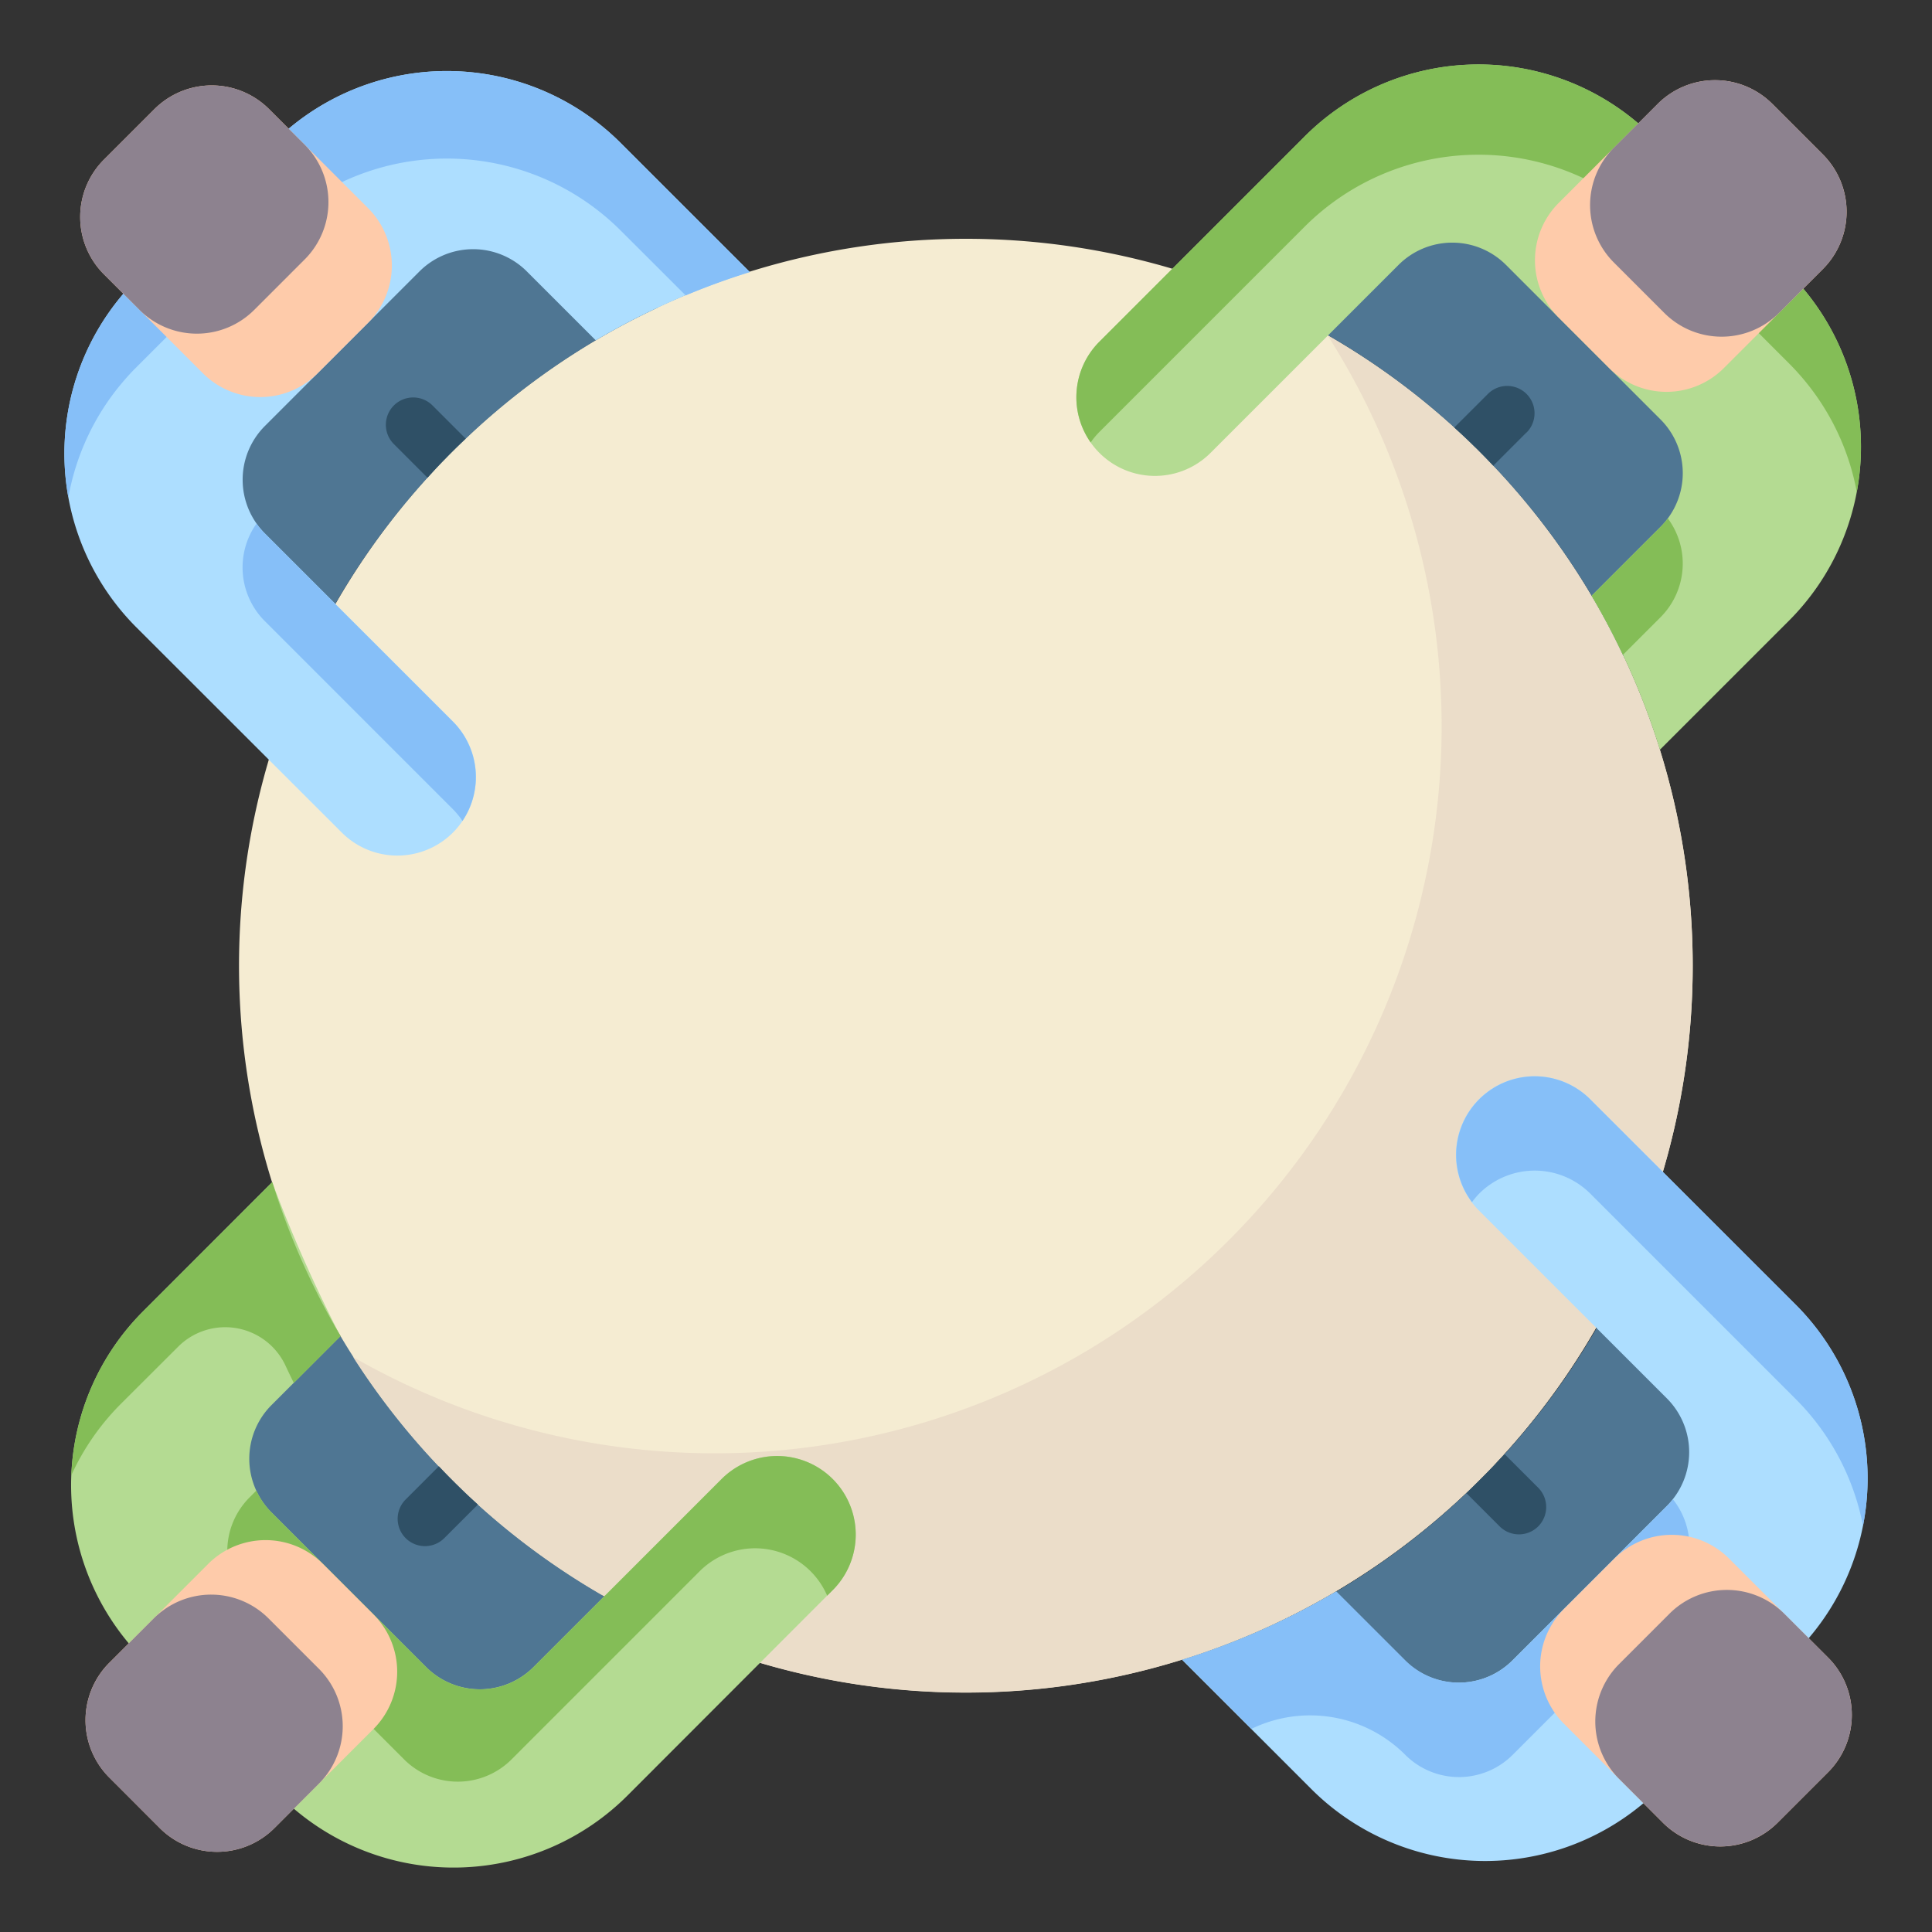 <svg xmlns="http://www.w3.org/2000/svg" xmlns:xlink="http://www.w3.org/1999/xlink" width="60" height="60" viewBox="0 0 60 60">
  <rect x="0" y="0" width="60" height="60" fill="#333333" stroke="none"/>
  <defs>
    <style>
      .cls-1 {
        clip-path: url(#clip-_06);
      }

      .cls-2 {
        fill: #4f7693;
      }

      .cls-3 {
        fill: #f5ecd2;
      }

      .cls-4 {
        fill: #ebddc9;
      }

      .cls-5 {
        fill: #b4db92;
      }

      .cls-6 {
        fill: #84bd57;
      }

      .cls-7 {
        fill: #2f5066;
      }

      .cls-8 {
        fill: #fecbaa;
      }

      .cls-9 {
        fill: #8d828f;
      }

      .cls-10 {
        fill: #addeff;
      }

      .cls-11 {
        fill: #86bff8;
      }
    </style>
    <clipPath id="clip-_06">
      <rect width="60" height="60"/>
    </clipPath>
  </defs>
  <g id="_06" data-name="06" class="cls-1">
    <g id="round-table" transform="translate(1.999 1.999)">
      <path id="Path_3899" data-name="Path 3899" class="cls-2" d="M34.212,354.559l-5.689,5.688L17.535,349.258l5.647-5.648q.454.979,1.009,1.916a53.616,53.616,0,0,0,8.189,8.089C32.979,353.958,33.592,354.273,34.212,354.559Zm0,0" transform="translate(-15.616 -306.026)"/>
      <path id="Path_3900" data-name="Path 3900" class="cls-3" d="M94.7,72.1A22.573,22.573,0,1,1,72.124,49.523,22.574,22.574,0,0,1,94.7,72.1Zm0,0" transform="translate(-44.13 -44.106)"/>
      <path id="Path_3901" data-name="Path 3901" class="cls-4" d="M116.986,80.446a22.586,22.586,0,0,0-4.734-3.626A22.578,22.578,0,0,1,82,108.564a22.575,22.575,0,1,0,34.986-28.118Zm0,0" transform="translate(-73.03 -68.417)"/>
      <path id="Path_3902" data-name="Path 3902" class="cls-5" d="M4.161,321.408,8.167,317.4a44.921,44.921,0,0,0,2.12,4.782l-2.14,2.14a2.358,2.358,0,0,0,0,3.336l4.8,4.8a2.358,2.358,0,0,0,3.336,0l5.84-5.84a2.44,2.44,0,1,1,3.451,3.451L19.2,336.45a7.639,7.639,0,0,1-10.363.405c-.149-.129-.3-.264-.437-.405l-4.242-4.242c-.156-.156-.305-.319-.445-.485A7.635,7.635,0,0,1,4.161,321.408Zm0,0" transform="translate(-1.713 -282.686)"/>
      <path id="Path_3903" data-name="Path 3903" class="cls-2" d="M358.705,27.278l-5.647,5.647q-.455-.978-1.01-1.916a22.557,22.557,0,0,0-3.057-4.04q-.205-.219-.42-.434c-.056-.058-.114-.115-.173-.17-.2-.2-.408-.392-.616-.581a22.586,22.586,0,0,0-3.922-2.864q-.9-.516-1.833-.943l5.689-5.688Zm0,0" transform="translate(-304.617 -14.507)"/>
      <path id="Path_3904" data-name="Path 3904" class="cls-5" d="M309.453,17.279l-4.006,4.006a22.4,22.4,0,0,0-1.111-2.867q-.455-.977-1.01-1.915l2.14-2.14a2.359,2.359,0,0,0,0-3.336l-4.8-4.8a2.358,2.358,0,0,0-3.335,0l-5.84,5.839a2.44,2.44,0,1,1-3.451-3.451l6.375-6.375a7.637,7.637,0,0,1,10.362-.405q.224.194.437.405l4.242,4.242c.156.156.306.319.445.485A7.635,7.635,0,0,1,309.453,17.279Zm0,0" transform="translate(-255.896 0)"/>
      <path id="Path_3905" data-name="Path 3905" class="cls-6" d="M288.048,11.417l6.375-6.375a7.638,7.638,0,0,1,10.362-.405c.15.129.3.264.437.405l4.242,4.242c.156.156.305.319.445.485a7.591,7.591,0,0,1,1.662,3.511,7.625,7.625,0,0,0-1.662-6.315c-.139-.166-.288-.329-.445-.485l-4.242-4.242q-.212-.212-.437-.405a7.637,7.637,0,0,0-10.362.405l-6.375,6.375a2.439,2.439,0,0,0-.269,3.128A2.422,2.422,0,0,1,288.048,11.417Zm0,0" transform="translate(-255.906)"/>
      <path id="Path_3906" data-name="Path 3906" class="cls-6" d="M436.017,128.891a2.361,2.361,0,0,1-.225.265l-2.14,2.14q.531.9.971,1.834l1.169-1.169A2.357,2.357,0,0,0,436.017,128.891Zm0,0" transform="translate(-386.221 -114.792)"/>
      <path id="Path_3907" data-name="Path 3907" class="cls-7" d="M396.89,92.731l-1.024,1.025-.008.007q-.205-.219-.42-.434c-.056-.058-.114-.115-.173-.17-.2-.2-.408-.392-.616-.581l.018-.02,1.025-1.024a.847.847,0,0,1,1.2,1.2Zm0,0" transform="translate(-351.483 -81.299)"/>
      <path id="Path_3908" data-name="Path 3908" class="cls-8" d="M419.85,13.427l-1.567-1.567a2.519,2.519,0,0,1,0-3.562l3.074-3.074a2.518,2.518,0,0,1,3.562,0l1.567,1.567a2.519,2.519,0,0,1,0,3.562l-3.074,3.074A2.518,2.518,0,0,1,419.85,13.427Zm0,0" transform="translate(-371.875 -3.995)"/>
      <path id="Path_3909" data-name="Path 3909" class="cls-9" d="M435.506,11.714l-1.567-1.567a2.519,2.519,0,0,1,0-3.562L435.3,5.224a2.518,2.518,0,0,1,3.562,0l1.567,1.567a2.518,2.518,0,0,1,0,3.562l-1.362,1.362A2.518,2.518,0,0,1,435.506,11.714Zm0,0" transform="translate(-385.819 -3.995)"/>
      <path id="Path_3910" data-name="Path 3910" class="cls-6" d="M47.157,396.243l-.212.213a2.358,2.358,0,0,0,0,3.336l4.8,4.8a2.359,2.359,0,0,0,3.336,0l5.839-5.84a2.437,2.437,0,0,1,3.964.756l.172-.172a2.44,2.44,0,0,0-3.451-3.451l-5.839,5.84a2.358,2.358,0,0,1-3.336,0l-4.8-4.8A2.348,2.348,0,0,1,47.157,396.243Zm0,0" transform="translate(-41.194 -351.951)"/>
      <path id="Path_3911" data-name="Path 3911" class="cls-6" d="M3.527,324.276,5.3,322.507a2.066,2.066,0,0,1,3.335.6l.013.028q.117.251.241.5l1.453-1.453q-.554-.938-1.01-1.915a22.393,22.393,0,0,1-1.11-2.867l-4.006,4.006A7.608,7.608,0,0,0,1.98,326.5,7.614,7.614,0,0,1,3.527,324.276Zm0,0" transform="translate(-1.763 -282.686)"/>
      <path id="Path_3912" data-name="Path 3912" class="cls-7" d="M97.118,399.244a.2.2,0,0,1-.018.021l-1.024,1.024a.847.847,0,0,1-1.2-1.2l1.024-1.025.008-.007q.205.219.42.434c.058.058.115.115.173.171C96.7,398.861,96.91,399.056,97.118,399.244Zm0,0" transform="translate(-84.277 -354.52)"/>
      <path id="Path_3913" data-name="Path 3913" class="cls-8" d="M13.383,419.767l1.567,1.567a2.518,2.518,0,0,1,0,3.562l-3.074,3.074a2.518,2.518,0,0,1-3.562,0L6.747,426.4a2.518,2.518,0,0,1,0-3.562l3.074-3.074A2.519,2.519,0,0,1,13.383,419.767Zm0,0" transform="translate(-5.352 -373.197)"/>
      <path id="Path_3914" data-name="Path 3914" class="cls-9" d="M11.692,435.236l1.567,1.567a2.519,2.519,0,0,1,0,3.562l-1.382,1.383a2.519,2.519,0,0,1-3.562,0L6.747,440.18a2.518,2.518,0,0,1,0-3.562l1.382-1.383A2.519,2.519,0,0,1,11.692,435.236Zm0,0" transform="translate(-5.352 -386.974)"/>
      <path id="Path_3915" data-name="Path 3915" class="cls-2" d="M360.253,347.677l-10.988,10.99-5.647-5.647q.977-.456,1.915-1.01a22.47,22.47,0,0,0,4.04-3.057c.146-.137.291-.278.433-.42.058-.057.115-.114.172-.173.2-.2.392-.408.58-.616a22.526,22.526,0,0,0,2.864-3.922q.515-.9.944-1.833Zm0,0" transform="translate(-306.033 -304.582)"/>
      <path id="Path_3916" data-name="Path 3916" class="cls-10" d="M321.4,309.412l-4.006-4.006a22.378,22.378,0,0,0,2.867-1.11q.977-.455,1.915-1.01l2.14,2.139a2.358,2.358,0,0,0,3.335,0l4.8-4.8a2.36,2.36,0,0,0,0-3.336l-5.84-5.839A2.44,2.44,0,1,1,330.071,288l6.375,6.375a7.638,7.638,0,0,1,.405,10.363c-.129.15-.264.3-.405.437l-4.242,4.242c-.156.156-.319.306-.485.445A7.635,7.635,0,0,1,321.4,309.412Zm0,0" transform="translate(-282.682 -255.858)"/>
      <path id="Path_3917" data-name="Path 3917" class="cls-11" d="M395.9,290.928a2.44,2.44,0,0,1,3.451,0l6.375,6.375a7.6,7.6,0,0,1,2.094,3.938,7.629,7.629,0,0,0-2.094-6.871L399.35,288a2.439,2.439,0,0,0-3.673,3.192A2.428,2.428,0,0,1,395.9,290.928Zm0,0" transform="translate(-351.962 -255.858)"/>
      <path id="Path_3918" data-name="Path 3918" class="cls-11" d="M319.625,414.508a4.175,4.175,0,0,1,4.7.843,2.358,2.358,0,0,0,3.335,0l4.8-4.8a2.358,2.358,0,0,0,.178-3.134,2.476,2.476,0,0,1-.178.2l-4.8,4.8a2.358,2.358,0,0,1-3.335,0l-2.14-2.139q-.938.554-1.915,1.01a22.378,22.378,0,0,1-2.867,1.11l2.145,2.145Zm0,0" transform="translate(-282.682 -362.852)"/>
      <path id="Path_3919" data-name="Path 3919" class="cls-7" d="M400.3,396.851a.847.847,0,0,1-1.2,0l-1.024-1.024-.007-.008c.146-.137.291-.278.433-.42.058-.057.115-.114.172-.173.2-.2.392-.408.58-.616l.02.018,1.025,1.024A.851.851,0,0,1,400.3,396.851Zm0,0" transform="translate(-354.527 -351.448)"/>
      <path id="Path_3920" data-name="Path 3920" class="cls-8" d="M419.767,419.811l1.567-1.567a2.519,2.519,0,0,1,3.562,0l3.074,3.074a2.518,2.518,0,0,1,0,3.562l-1.567,1.567a2.519,2.519,0,0,1-3.562,0l-3.074-3.074A2.518,2.518,0,0,1,419.767,419.811Zm0,0" transform="translate(-373.197 -371.84)"/>
      <path id="Path_3921" data-name="Path 3921" class="cls-9" d="M435.419,435.463l1.567-1.567a2.519,2.519,0,0,1,3.562,0l1.362,1.362a2.519,2.519,0,0,1,0,3.562l-1.567,1.567a2.519,2.519,0,0,1-3.562,0l-1.362-1.362A2.519,2.519,0,0,1,435.419,435.463Zm0,0" transform="translate(-387.137 -385.781)"/>
      <path id="Path_3922" data-name="Path 3922" class="cls-2" d="M32.921,23.131q-.978.456-1.914,1.01a22.453,22.453,0,0,0-4.04,3.056c-.147.137-.291.277-.434.42-.058.058-.114.114-.171.173-.2.2-.392.409-.58.617a22.566,22.566,0,0,0-2.865,3.921q-.516.9-.943,1.833l-5.688-5.688,10.989-10.99Zm0,0" transform="translate(-14.503 -15.571)"/>
      <path id="Path_3923" data-name="Path 3923" class="cls-10" d="M17.279,4.12l4.006,4.006a22.369,22.369,0,0,0-2.867,1.11q-.977.455-1.915,1.01l-2.14-2.139a2.358,2.358,0,0,0-3.336,0l-4.8,4.8a2.36,2.36,0,0,0,0,3.336l5.84,5.839a2.44,2.44,0,1,1-3.451,3.451L2.238,19.162A7.638,7.638,0,0,1,1.832,8.8c.129-.15.264-.3.405-.437L6.48,4.12c.156-.156.319-.305.485-.445A7.635,7.635,0,0,1,17.279,4.12Zm0,0" transform="translate(0 -1.676)"/>
      <path id="Path_3924" data-name="Path 3924" class="cls-11" d="M51.289,130.695a2.418,2.418,0,0,1-.257-.308,2.357,2.357,0,0,0,.257,3.027l5.84,5.84a2.446,2.446,0,0,1,.3.366,2.441,2.441,0,0,0-.3-3.086Zm0,0" transform="translate(-45.065 -116.125)"/>
      <path id="Path_3925" data-name="Path 3925" class="cls-11" d="M1.838,11.518c.129-.15.264-.3.405-.437L6.485,6.839c.156-.156.319-.305.485-.445a7.634,7.634,0,0,1,10.314.445L19.3,8.851q.983-.411,1.994-.725L17.284,4.12A7.635,7.635,0,0,0,6.97,3.675c-.166.139-.329.289-.485.445L2.243,8.362c-.142.141-.276.288-.405.437A7.631,7.631,0,0,0,.129,15.123,7.593,7.593,0,0,1,1.838,11.518Zm0,0" transform="translate(-0.005 -1.676)"/>
      <path id="Path_3926" data-name="Path 3926" class="cls-7" d="M93.758,95.866c-.147.137-.291.277-.434.42-.058.058-.114.114-.17.173-.2.2-.392.409-.58.617a.132.132,0,0,1-.021-.019l-1.024-1.024a.848.848,0,0,1,1.2-1.2l1.024,1.024Zm0,0" transform="translate(-81.296 -84.24)"/>
      <path id="Path_3927" data-name="Path 3927" class="cls-8" d="M13.427,13.344,11.86,14.911a2.518,2.518,0,0,1-3.562,0L5.224,11.837a2.519,2.519,0,0,1,0-3.562L6.791,6.708a2.519,2.519,0,0,1,3.562,0l3.074,3.074A2.518,2.518,0,0,1,13.427,13.344Zm0,0" transform="translate(-3.995 -5.317)"/>
      <path id="Path_3928" data-name="Path 3928" class="cls-9" d="M11.458,11.375,9.891,12.942a2.518,2.518,0,0,1-3.562,0L5.224,11.837a2.519,2.519,0,0,1,0-3.562L6.791,6.708a2.519,2.519,0,0,1,3.562,0l1.105,1.105A2.518,2.518,0,0,1,11.458,11.375Zm0,0" transform="translate(-3.995 -5.317)"/>
    </g>
  </g>
</svg>
